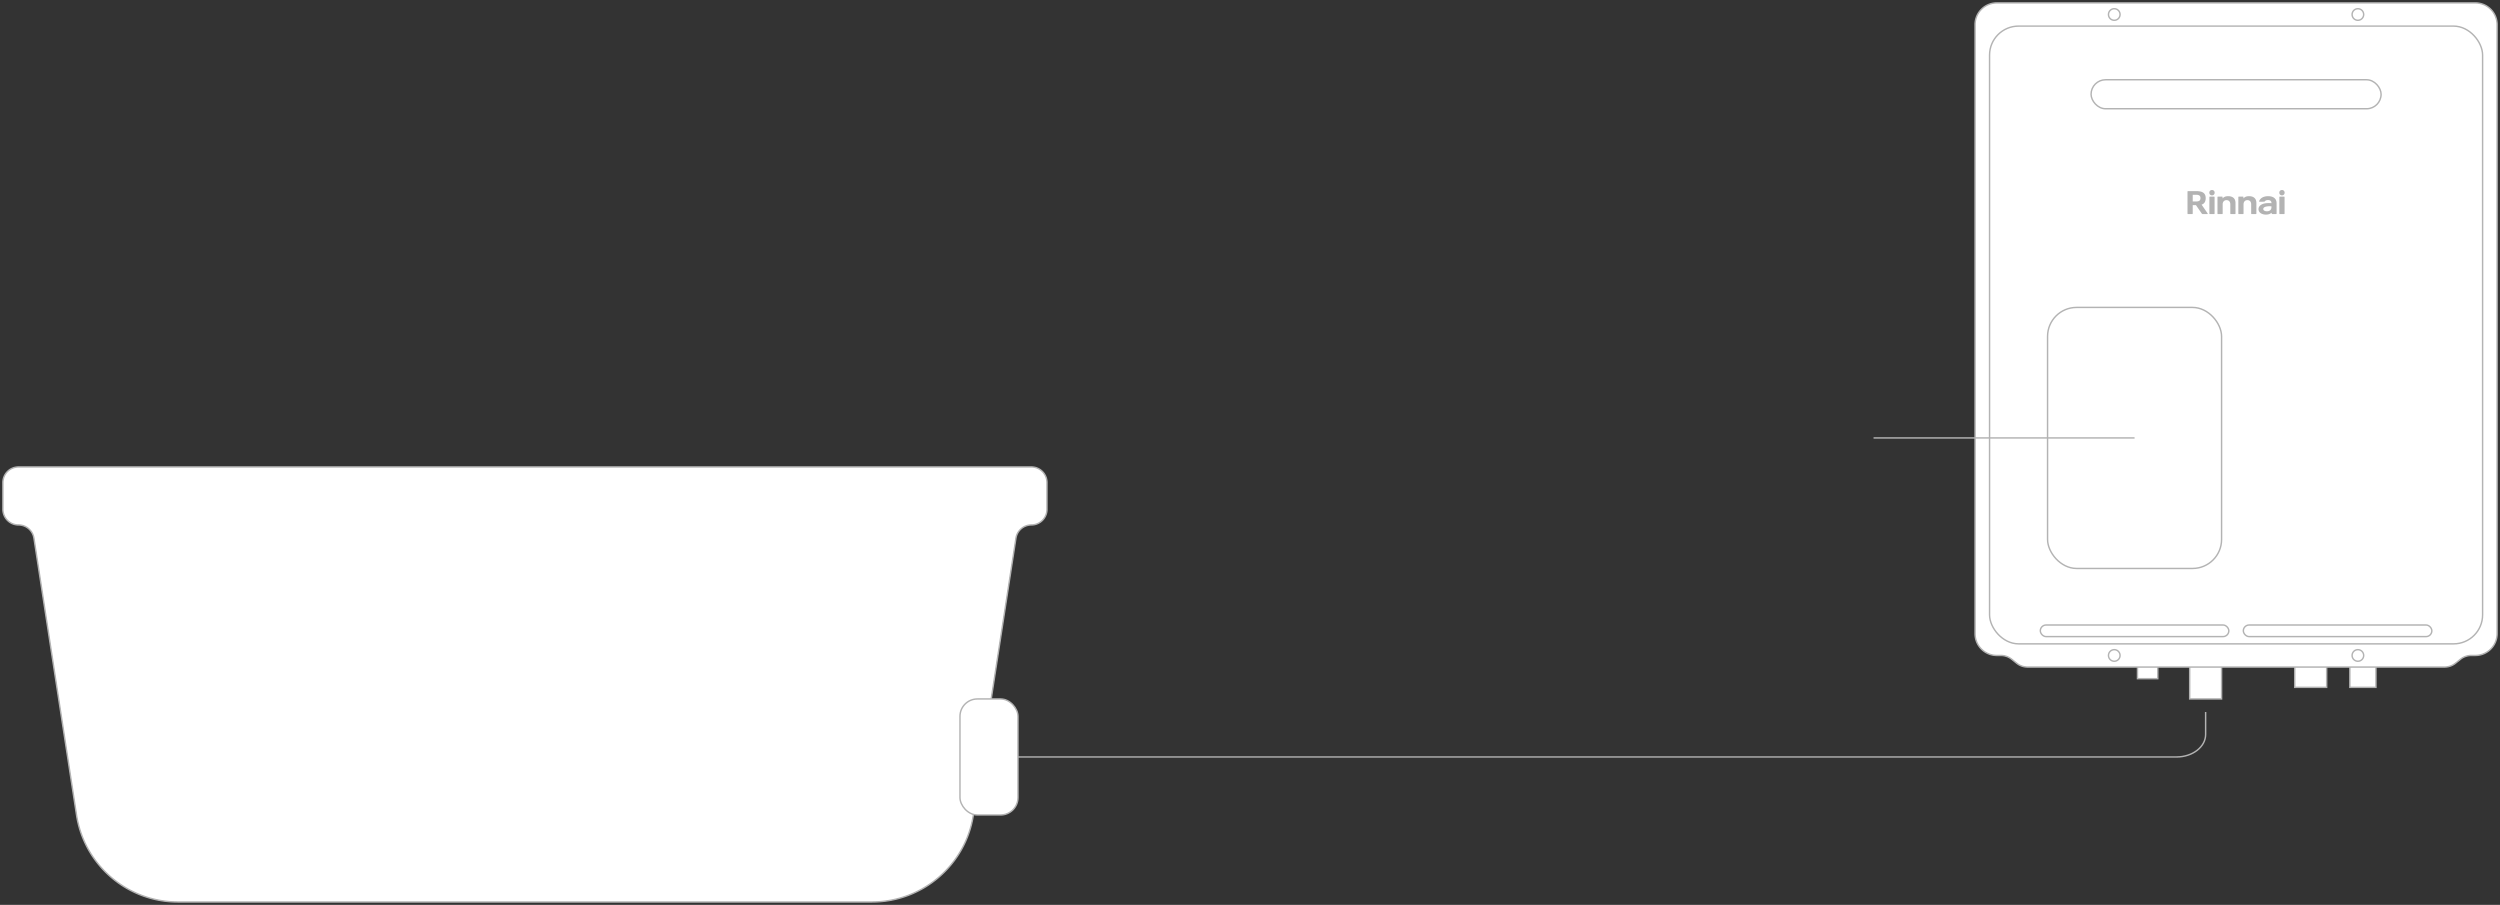 <svg id="b" data-name="レイヤー 2" xmlns="http://www.w3.org/2000/svg" viewBox="0 0 862 312"><rect x="0" y="0" width="862" height="312" fill="#333333" stroke="none"/><defs><style>.f{fill:#fff}.g{fill:#b3b3b3}.f,.h{stroke:#b3b3b3;stroke-miterlimit:2;stroke-width:.5px}.h{fill:none}</style></defs><g id="c" data-name="t"><path class="h" d="M341 261h409.5c5.5 0 10-3.487 10-7.75v-7.75"/><path class="f" d="M853.5 226h-1.395a6.001 6.001 0 00-3.748 1.315l-1.713 1.37a6.001 6.001 0 01-3.748 1.315H699.105a6.001 6.001 0 01-3.748-1.315l-1.713-1.37a6.001 6.001 0 00-3.748-1.315h-1.395a7.5 7.5 0 01-7.5-7.5V8.5a7.5 7.5 0 017.5-7.5h165a7.5 7.5 0 017.5 7.5v210a7.5 7.5 0 01-7.5 7.5zM737 230h7v4h-7zm18 0h11v11h-11zm36.23 0h11v7h-11zm19 0h9v7h-9z"/><rect class="h" x="686" y="9" width="170" height="213" rx="10" ry="10"/><circle class="h" cx="729" cy="5" r="2"/><circle class="h" cx="813" cy="5" r="2"/><circle class="h" cx="729" cy="226" r="2"/><circle class="h" cx="813" cy="226" r="2"/><rect class="h" x="703.5" y="215.5" width="65" height="4" rx="2" ry="2"/><rect class="h" x="721" y="27.5" width="100" height="10" rx="5" ry="5"/><rect class="h" x="773.5" y="215.5" width="65" height="4" rx="2" ry="2"/><ellipse class="g" cx="762.689" cy="66.437" rx=".931" ry=".937"/><path class="g" d="M761.981 67.79h1.418c.104 0 .188.084.188.188v5.651a.19.19 0 01-.189.189h-1.418a.188.188 0 01-.188-.188v-5.651a.19.19 0 01.189-.189zm6.319-.148c-1.334 0-1.722.559-1.953.789v-.45a.189.189 0 00-.186-.191h-1.392a.189.189 0 00-.186.191v5.647c0 .105.083.191.186.191h1.422a.189.189 0 00.186-.191v-3.194c0-.819.493-1.428 1.317-1.428.882 0 1.315.626 1.315 1.428v3.194c0 .105.083.191.186.191h1.422a.189.189 0 00.186-.191v-3.637c0-1.762-1.222-2.349-2.503-2.349zm7.197 0c-1.334 0-1.722.559-1.953.789v-.45a.189.189 0 00-.186-.191h-1.392a.189.189 0 00-.186.191v5.647c0 .105.083.191.186.191h1.422a.189.189 0 00.186-.191v-3.194c0-.819.493-1.428 1.317-1.428.882 0 1.315.626 1.315 1.428v3.194c0 .105.083.191.186.191h1.422a.189.189 0 00.186-.191v-3.637c0-1.762-1.222-2.349-2.503-2.349z"/><ellipse class="g" cx="786.819" cy="66.437" rx=".931" ry=".937"/><path class="g" d="M786.111 67.79h1.418c.104 0 .188.084.188.188v5.651a.19.19 0 01-.189.189h-1.418a.188.188 0 01-.188-.188v-5.651a.19.19 0 01.189-.189zm-27.002 2.77c.376-.131 1.414-.481 1.414-2.247s-1.157-2.413-3.198-2.413h-2.887a.185.185 0 00-.187.183v7.553c0 .101.084.183.187.183h1.425a.185.185 0 00.187-.183v-2.909h1.113l1.976 2.866a.503.503 0 00.422.226h1.516c.118 0 .19-.128.126-.225l-2.094-3.033zm-1.985-1.09h-1.074v-2.314h1.074c.873 0 1.599.152 1.599 1.157s-.726 1.157-1.599 1.157zm23.644-1.661c-1.283.355-1.724 1.254-1.825 1.555-.042.125.051.188.14.187l1.6-.01c.059 0 .122-.018.157-.064.336-.434.841-.521 1.307-.494 1.156.066 1.062 1.008 1.062 1.085-3.876-.354-4.848 1.384-4.356 2.665.565 1.469 3.403 1.641 4.327.616.113.324.138.47.393.47h1.203a.192.192 0 00.192-.191v-3.562c0-2.573-2.871-2.625-4.201-2.257zm2.43 3.627c0 .872-.557 1.388-1.506 1.414-.704.019-1.298-.281-1.314-.748-.037-1.058 2.15-1.014 2.64-.982.171.011.18.011.18.099v.217z"/><rect class="h" x="706" y="106" width="60" height="90" rx="10" ry="10"/><path class="f" d="M300.645 311.002H61.355c-17.464 0-32.315-12.742-34.971-30.002l-14.682-95.434a5.382 5.382 0 00-5.32-4.564A5.382 5.382 0 011 175.62v-9.235a5.382 5.382 0 015.382-5.382h349.235a5.382 5.382 0 015.382 5.382v9.235a5.382 5.382 0 01-5.382 5.382 5.382 5.382 0 00-5.32 4.564L335.615 281c-2.655 17.261-17.507 30.002-34.971 30.002z"/><rect class="f" x="331" y="241" width="20" height="40" rx="6" ry="6"/><path class="h" d="M646 151h90"/></g></svg>